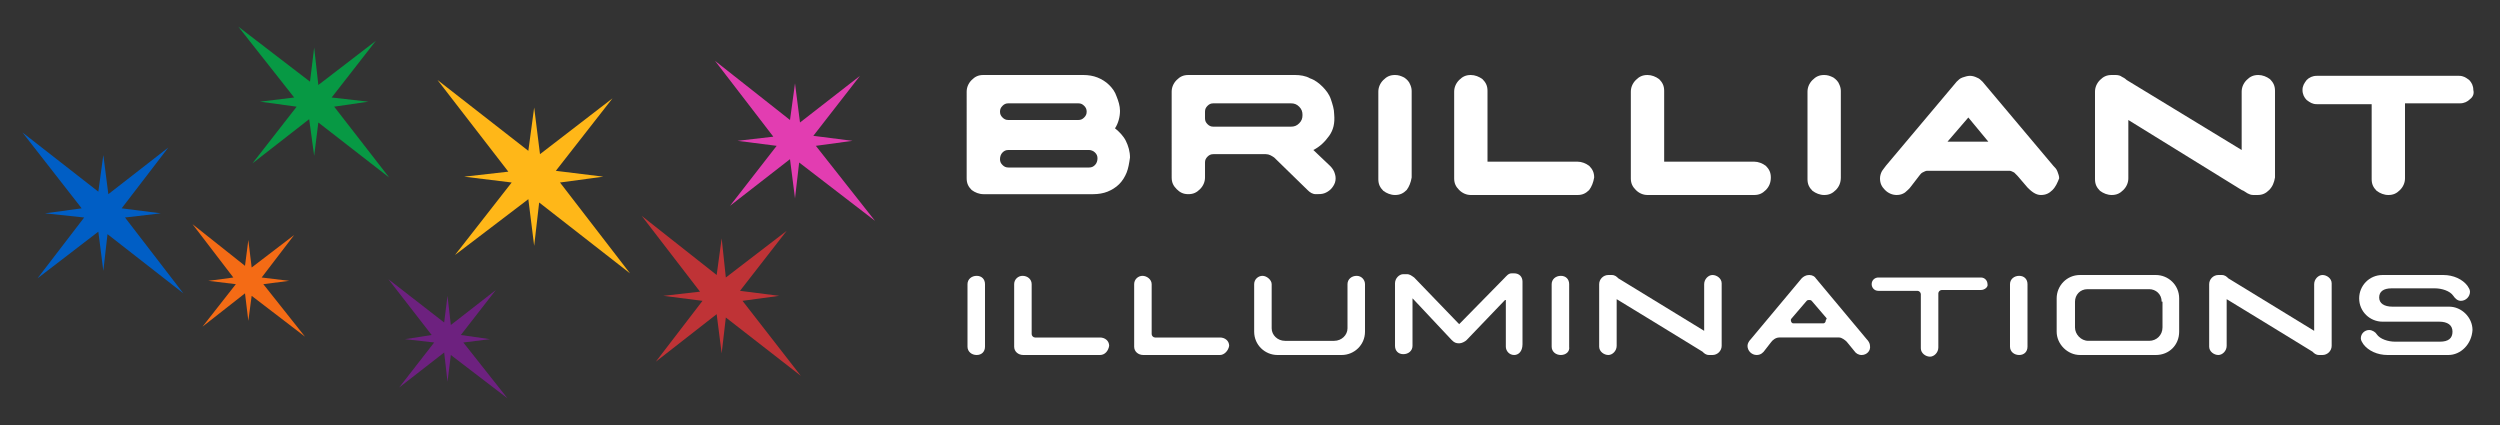 <svg xmlns="http://www.w3.org/2000/svg" xmlns:xlink="http://www.w3.org/1999/xlink" id="Layer_1" x="0px" y="0px" viewBox="0 0 300 51" style="enable-background:new 0 0 300 51;" xml:space="preserve"><rect x="0" y="0" width="300" height="51" fill="#333333" stroke="none"/><style type="text/css">	.st0{fill:#FFFFFF;}	.st1{fill:#FFB718;}	.st2{fill:#005EC5;}	.st3{fill:#079944;}	.st4{fill:#E23DB1;}	.st5{fill:#BF3336;}	.st6{fill:#6D217F;}	.st7{fill:#F46B15;}</style><g>	<g>		<g>			<path class="st0" d="M135.2,20.7c-0.2,0.5-0.5,1-0.9,1.4c-0.4,0.4-0.9,0.7-1.4,0.9s-1.1,0.3-1.7,0.3H118c-0.5,0-1-0.2-1.4-0.5    c-0.4-0.4-0.6-0.8-0.6-1.4V11c0-0.5,0.2-1,0.6-1.4c0.4-0.4,0.8-0.6,1.4-0.6H130c0.6,0,1.2,0.1,1.7,0.3c0.5,0.2,1,0.5,1.4,0.9    c0.4,0.4,0.7,0.8,0.9,1.4c0.2,0.5,0.4,1.1,0.4,1.7c0,0.7-0.2,1.5-0.6,2.1c0.5,0.4,1,0.9,1.3,1.5s0.5,1.3,0.5,2    C135.5,19.6,135.4,20.2,135.2,20.7z M130.1,12.7c-0.2-0.2-0.4-0.3-0.7-0.3l-8.4,0c-0.3,0-0.5,0.1-0.7,0.3    c-0.2,0.2-0.3,0.4-0.3,0.7c0,0.3,0.1,0.5,0.3,0.7c0.2,0.2,0.4,0.3,0.7,0.3h8.4c0.3,0,0.5-0.1,0.7-0.3c0.2-0.2,0.3-0.4,0.3-0.7    C130.4,13.1,130.3,12.9,130.1,12.7z M131.4,18.3c-0.2-0.2-0.5-0.3-0.7-0.3H121c-0.3,0-0.5,0.1-0.7,0.3c-0.2,0.2-0.3,0.5-0.3,0.8    c0,0.3,0.1,0.5,0.3,0.7c0.2,0.2,0.4,0.3,0.7,0.3h9.7c0.3,0,0.5-0.1,0.7-0.3c0.2-0.2,0.3-0.5,0.3-0.8    C131.7,18.7,131.6,18.5,131.4,18.3z"></path>			<path class="st0" d="M159.5,16.3c-0.5,0.7-1.1,1.3-1.9,1.7l2,1.9c0.3,0.3,0.5,0.6,0.6,1c0.1,0.3,0.1,0.7,0,1    c-0.1,0.3-0.3,0.6-0.5,0.8c-0.2,0.2-0.5,0.4-0.8,0.5c-0.3,0.1-0.6,0.1-1,0.1s-0.7-0.2-1-0.5l-4-3.9c-0.3-0.2-0.6-0.4-1-0.4    l-6.3,0c-0.3,0-0.5,0.1-0.7,0.3c-0.2,0.2-0.3,0.4-0.3,0.7v1.8c0,0.5-0.2,1-0.6,1.4c-0.4,0.4-0.8,0.6-1.4,0.6s-1-0.2-1.4-0.6    c-0.4-0.4-0.6-0.8-0.6-1.4V11c0-0.5,0.2-1,0.6-1.4c0.4-0.4,0.8-0.6,1.4-0.6h12.8c0.6,0,1.3,0.1,1.8,0.4c0.6,0.2,1.1,0.6,1.5,1    c0.4,0.4,0.8,0.9,1,1.5s0.4,1.2,0.4,1.8C160.2,14.8,160,15.6,159.5,16.3z M155.9,12.8c-0.3-0.3-0.6-0.4-1-0.4h-9.3    c-0.3,0-0.5,0.1-0.7,0.3c-0.2,0.2-0.3,0.4-0.3,0.7v0.8c0,0.3,0.1,0.5,0.3,0.7c0.2,0.2,0.4,0.3,0.7,0.3l9.3,0c0.4,0,0.7-0.1,1-0.4    c0.3-0.3,0.4-0.6,0.4-1S156.2,13.1,155.9,12.8z"></path>			<path class="st0" d="M168.8,22.8c-0.4,0.4-0.8,0.6-1.4,0.6c-0.5,0-1-0.2-1.4-0.5c-0.4-0.4-0.6-0.8-0.6-1.4V11    c0-0.5,0.2-1,0.6-1.4c0.4-0.4,0.8-0.6,1.4-0.6c0.4,0,0.7,0.1,1.1,0.3c0.3,0.2,0.6,0.5,0.7,0.8c0.1,0.2,0.2,0.5,0.2,0.8v10.4    C169.3,21.9,169.1,22.4,168.8,22.8z"></path>			<path class="st0" d="M190.7,22.8c-0.4,0.4-0.8,0.6-1.4,0.6h-12.8c-0.5,0-1-0.2-1.4-0.6c-0.4-0.4-0.6-0.8-0.6-1.4V11    c0-0.5,0.2-1,0.6-1.4c0.4-0.4,0.8-0.6,1.4-0.6c0.5,0,1,0.2,1.4,0.5c0.4,0.4,0.6,0.8,0.6,1.4l0,8.5h10.8c0.5,0,1,0.2,1.4,0.5    c0.4,0.4,0.6,0.8,0.6,1.4C191.2,21.9,191,22.4,190.7,22.8z"></path>			<path class="st0" d="M211.9,22.8c-0.4,0.4-0.8,0.6-1.4,0.6h-12.8c-0.5,0-1-0.2-1.4-0.6c-0.4-0.4-0.6-0.8-0.6-1.4V11    c0-0.5,0.2-1,0.6-1.4c0.4-0.4,0.8-0.6,1.4-0.6c0.5,0,1,0.2,1.4,0.5c0.4,0.4,0.6,0.8,0.6,1.4l0,8.5h10.8c0.5,0,1,0.2,1.4,0.5    c0.4,0.4,0.6,0.8,0.6,1.4C212.5,21.9,212.3,22.4,211.9,22.8z"></path>			<path class="st0" d="M220.3,22.8c-0.4,0.4-0.8,0.6-1.4,0.6c-0.5,0-1-0.2-1.4-0.5c-0.4-0.4-0.6-0.8-0.6-1.4V11    c0-0.5,0.2-1,0.6-1.4c0.4-0.4,0.8-0.6,1.4-0.6c0.4,0,0.7,0.1,1.1,0.3c0.3,0.2,0.6,0.5,0.7,0.8c0.1,0.2,0.2,0.5,0.2,0.8v10.4    C220.9,21.9,220.7,22.4,220.3,22.8z"></path>			<path class="st0" d="M246.3,22.8c-0.4,0.4-0.8,0.6-1.4,0.6c-0.3,0-0.6-0.1-0.9-0.3c-0.3-0.2-0.5-0.4-0.7-0.6l-1.2-1.4    c-0.1-0.1-0.2-0.2-0.4-0.4c-0.2-0.1-0.4-0.2-0.5-0.2h-10c-0.1,0-0.3,0.1-0.5,0.2c-0.2,0.1-0.3,0.3-0.4,0.4l-1,1.3    c-0.2,0.3-0.5,0.5-0.7,0.7c-0.3,0.2-0.6,0.3-1,0.3c-0.5,0-1-0.2-1.4-0.6c-0.4-0.4-0.6-0.8-0.6-1.4c0-0.3,0.1-0.6,0.2-0.8    s0.3-0.4,0.5-0.7l8.5-10.1c0.2-0.2,0.4-0.4,0.7-0.5c0.3-0.1,0.6-0.2,0.9-0.2c0.3,0,0.6,0.1,0.8,0.2c0.3,0.1,0.5,0.3,0.7,0.5    l8.5,10.1c0.2,0.2,0.4,0.4,0.5,0.7s0.2,0.5,0.2,0.8C246.9,21.9,246.7,22.4,246.3,22.8z M236.2,14.1l-2.5,2.9h4.9L236.2,14.1z"></path>			<path class="st0" d="M272.3,22.8c-0.4,0.4-0.8,0.6-1.4,0.6h-0.5c-0.3,0-0.5-0.1-0.7-0.2c-0.2-0.1-0.4-0.3-0.7-0.4l-13.6-8.4v7    c0,0.5-0.2,1-0.6,1.4c-0.4,0.4-0.8,0.6-1.4,0.6c-0.5,0-1-0.2-1.4-0.5c-0.4-0.4-0.6-0.8-0.6-1.4V11c0-0.5,0.2-1,0.6-1.4    c0.4-0.4,0.8-0.6,1.4-0.6h0.5c0.3,0,0.6,0.1,0.7,0.2c0.2,0.1,0.4,0.2,0.6,0.4L269,18l0-7c0-0.5,0.2-1,0.6-1.4    c0.4-0.4,0.8-0.6,1.4-0.6c0.5,0,1,0.2,1.4,0.5c0.4,0.4,0.6,0.8,0.6,1.4v10.4C272.9,21.9,272.7,22.4,272.3,22.8z"></path>			<path class="st0" d="M296.4,11.9c-0.3,0.3-0.7,0.5-1.2,0.5h-6.6v9c0,0.5-0.2,1-0.6,1.4c-0.4,0.4-0.8,0.6-1.4,0.6    c-0.5,0-1-0.2-1.4-0.5c-0.4-0.4-0.6-0.8-0.6-1.4v-9l-6.6,0c-0.5,0-0.8-0.2-1.2-0.5c-0.3-0.3-0.5-0.7-0.5-1.2    c0-0.5,0.2-0.8,0.5-1.2c0.3-0.3,0.7-0.5,1.2-0.5h17.1c0.5,0,0.8,0.2,1.2,0.5c0.3,0.3,0.5,0.7,0.5,1.2    C296.9,11.2,296.8,11.6,296.4,11.9z"></path>		</g>		<g>			<path class="st0" d="M117.2,42.6c-0.6,0-1.1-0.4-1.1-1v-7.5c0-0.6,0.5-1,1.1-1s1,0.4,1,1v7.5C118.2,42.2,117.8,42.6,117.2,42.6z"></path>			<path class="st0" d="M132,42.6h-9.2c-0.6,0-1.1-0.4-1.1-1v-7.5c0-0.6,0.5-1,1-1c0.6,0,1.1,0.4,1.1,1v6c0,0.2,0.2,0.4,0.4,0.4h7.8    c0.6,0,1.1,0.4,1.1,1C133,42.1,132.6,42.6,132,42.6z"></path>			<path class="st0" d="M146.4,42.6h-9.2c-0.6,0-1.1-0.4-1.1-1v-7.5c0-0.6,0.5-1,1-1s1.1,0.4,1.1,1v6c0,0.2,0.2,0.4,0.4,0.4h7.8    c0.6,0,1.1,0.4,1.1,1C147.4,42.1,146.9,42.6,146.4,42.6z"></path>			<path class="st0" d="M161,42.6h-7.7c-1.5,0-2.8-1.2-2.8-2.8v-5.7c0-0.6,0.5-1,1-1s1.1,0.5,1.1,1v5.3c0,0.8,0.7,1.5,1.6,1.5h5.9    c0.9,0,1.6-0.7,1.6-1.5v-5.3c0-0.6,0.5-1,1.1-1s1,0.5,1,1v5.7C163.8,41.4,162.5,42.6,161,42.6z"></path>			<path class="st0" d="M181.7,42.6c-0.6,0-1-0.5-1-1v-5.6c0,0,0,0-0.1,0l-4.6,4.8c-0.2,0.2-0.6,0.4-0.9,0.4c-0.4,0-0.6-0.1-0.9-0.4    c0,0-4.4-4.7-4.6-4.9c0,0-0.1-0.1-0.1-0.1v5.7c0,0.6-0.5,1-1.1,1s-1-0.4-1-1v-7.5c0-0.6,0.5-1.1,1-1.1h0.4c0.4,0,0.6,0.2,0.9,0.4    l5.4,5.6l5.4-5.5c0.3-0.3,0.5-0.6,0.9-0.6h0.3c0.6,0,1,0.4,1,1v7.5C182.7,42.2,182.2,42.6,181.7,42.6z"></path>			<path class="st0" d="M187.3,42.6c-0.6,0-1.1-0.4-1.1-1v-7.5c0-0.6,0.5-1,1.1-1s1,0.4,1,1v7.5C188.4,42.2,187.9,42.6,187.3,42.6z"></path>			<path class="st0" d="M205.5,42.6h-0.4c-0.4,0-0.6-0.2-0.8-0.4C204,42,194,35.9,194,35.9v5.6c0,0.6-0.5,1.1-1,1.1s-1.1-0.4-1.1-1    v-7.5c0-0.6,0.5-1.1,1.1-1.1h0.4c0.4,0,0.6,0.2,0.8,0.4c0,0,10.3,6.3,10.3,6.3v-5.6c0-0.6,0.5-1.1,1-1.1s1.1,0.4,1.1,1v7.5    C206.6,42.1,206.1,42.6,205.5,42.6z"></path>			<path class="st0" d="M223.4,42.6c-0.4,0-0.7-0.2-0.9-0.5l-0.9-1.1c-0.2-0.2-0.6-0.5-0.9-0.5l-7.2,0c-0.4,0-0.8,0.3-1,0.6    l-0.7,0.9c-0.2,0.3-0.5,0.6-1,0.6c-0.6,0-1.1-0.5-1.1-1.1c0-0.3,0.2-0.6,0.4-0.8l6.1-7.3c0.2-0.2,0.5-0.4,0.9-0.4    c0.4,0,0.7,0.2,0.8,0.4l6.1,7.3c0.2,0.2,0.4,0.5,0.4,0.8C224.5,42.1,224,42.6,223.4,42.6z M219.2,38.2l-1.8-2.1    c-0.1-0.1-0.2-0.1-0.3-0.1c-0.1,0-0.2,0-0.3,0.1l-1.8,2.1c0,0-0.1,0.1-0.1,0.2c0,0.2,0.1,0.4,0.3,0.4h3.6c0.2,0,0.3-0.2,0.3-0.4    C219.2,38.3,219.2,38.2,219.2,38.2z"></path>			<path class="st0" d="M237.7,34.8H233c-0.2,0-0.4,0.2-0.4,0.4v6.5c0,0.6-0.5,1.1-1,1.1s-1.1-0.4-1.1-1v-6.5c0-0.2-0.2-0.4-0.4-0.4    h-4.7c-0.5,0-0.8-0.4-0.8-0.8c0-0.5,0.4-0.8,0.8-0.8h12.3c0.5,0,0.8,0.4,0.8,0.8C238.6,34.4,238.2,34.8,237.7,34.8z"></path>			<path class="st0" d="M242.3,42.6c-0.6,0-1.1-0.4-1.1-1v-7.5c0-0.6,0.5-1,1.1-1s1,0.4,1,1v7.5C243.3,42.2,242.9,42.6,242.3,42.6z"></path>			<path class="st0" d="M258.7,42.6h-9.1c-1.5,0-2.8-1.3-2.8-2.8v-4c0-1.5,1.2-2.8,2.8-2.8h9.1c1.5,0,2.8,1.2,2.8,2.8v4    C261.5,41.4,260.3,42.6,258.7,42.6z M259.4,36.2c0-0.9-0.7-1.5-1.5-1.5h-7.4c-0.9,0-1.5,0.7-1.5,1.5v3.1c0,0.8,0.7,1.6,1.6,1.6    h7.3c0.9,0,1.6-0.7,1.6-1.6V36.2z"></path>			<path class="st0" d="M278.7,42.6h-0.4c-0.4,0-0.6-0.2-0.8-0.4c-0.3-0.2-10.3-6.3-10.3-6.3v5.6c0,0.6-0.5,1.1-1,1.1    s-1.1-0.4-1.1-1v-7.5c0-0.6,0.5-1.1,1.1-1.1h0.4c0.4,0,0.6,0.2,0.8,0.4c0,0,10.3,6.3,10.3,6.3v-5.6c0-0.6,0.5-1.1,1-1.1    s1.1,0.4,1.1,1v7.5C279.8,42.1,279.3,42.6,278.7,42.6z"></path>			<path class="st0" d="M293.8,42.6h-7.3c-1.2,0-2.3-0.5-2.9-1.3c-0.1-0.2-0.3-0.4-0.3-0.7c0-0.6,0.5-1,1-1c0.4,0,0.8,0.3,0.9,0.5    c0.4,0.6,1.4,0.9,2.2,0.9h5.4c1,0,1.5-0.4,1.5-1.2c0-0.8-0.6-1.2-1.6-1.2h-6.8c-1.5,0-2.8-1.2-2.8-2.8c0-1.5,1.2-2.8,2.8-2.8h7.3    c1.2,0,2.3,0.5,2.9,1.3c0.1,0.2,0.3,0.4,0.3,0.7c0,0.6-0.5,1.1-1.1,1.1c-0.4,0-0.7-0.3-0.9-0.6c-0.4-0.6-1.4-0.9-2.2-0.9H287    c-1,0-1.5,0.4-1.5,1.1c0,0.7,0.6,1.1,1.6,1.1h6.8c1.5,0,2.8,1.3,2.8,2.8C296.6,41.3,295.3,42.6,293.8,42.6z"></path>		</g>	</g>	<g>		<polygon class="st1" points="66.7,20.5 73.5,11.8 64.8,18.5 64.1,12.9 63.4,18.1 52.5,9.6 61,20.6 55.7,21.2 61.4,21.9 54.6,30.6    63.4,23.9 64.1,29.5 64.7,24.3 75.6,32.8 67.2,21.9 72.4,21.2   "></polygon>		<polygon class="st2" points="14.6,25 20.2,17.7 13,23.3 12.4,18.6 11.8,23 2.7,15.9 9.8,25 5.4,25.6 10.1,26.1 4.5,33.4    11.8,27.8 12.4,32.5 12.9,28.1 22,35.2 15,26.1 19.3,25.6   "></polygon>		<polygon class="st3" points="39.8,11.7 45.1,4.9 38.2,10.2 37.7,5.7 37.2,9.8 28.6,3.2 35.3,11.7 31.2,12.2 35.6,12.8 30.3,19.6    37.1,14.3 37.7,18.7 38.2,14.7 46.7,21.3 40.1,12.8 44.2,12.2   "></polygon>		<polygon class="st4" points="97.6,16.3 103.2,9.1 96,14.7 95.4,10 94.8,14.4 85.8,7.3 92.8,16.4 88.5,16.9 93.2,17.5 87.6,24.7    94.8,19.1 95.4,23.8 95.9,19.5 105,26.5 97.9,17.5 102.3,16.9   "></polygon>		<polygon class="st5" points="88.8,34.9 94.4,27.7 87.1,33.3 86.6,28.6 86,33 77,25.9 84,35 79.6,35.5 84.3,36.1 78.7,43.4    86,37.7 86.6,42.4 87.1,38.1 96.1,45.1 89.1,36.1 93.5,35.5   "></polygon>		<polygon class="st6" points="55.3,40.2 59.5,34.8 54.1,39 53.7,35.5 53.3,38.7 46.6,33.5 51.8,40.2 48.6,40.7 52.1,41.1    47.9,46.5 53.3,42.3 53.7,45.8 54.1,42.6 60.9,47.8 55.6,41.1 58.8,40.7   "></polygon>		<polygon class="st7" points="31.4,33.3 35.3,28.2 30.2,32.1 29.8,28.8 29.4,31.9 23.1,26.9 28,33.3 25,33.7 28.3,34.1 24.3,39.2    29.4,35.2 29.8,38.5 30.2,35.5 36.6,40.4 31.6,34.1 34.7,33.7   "></polygon>	</g></g></svg>